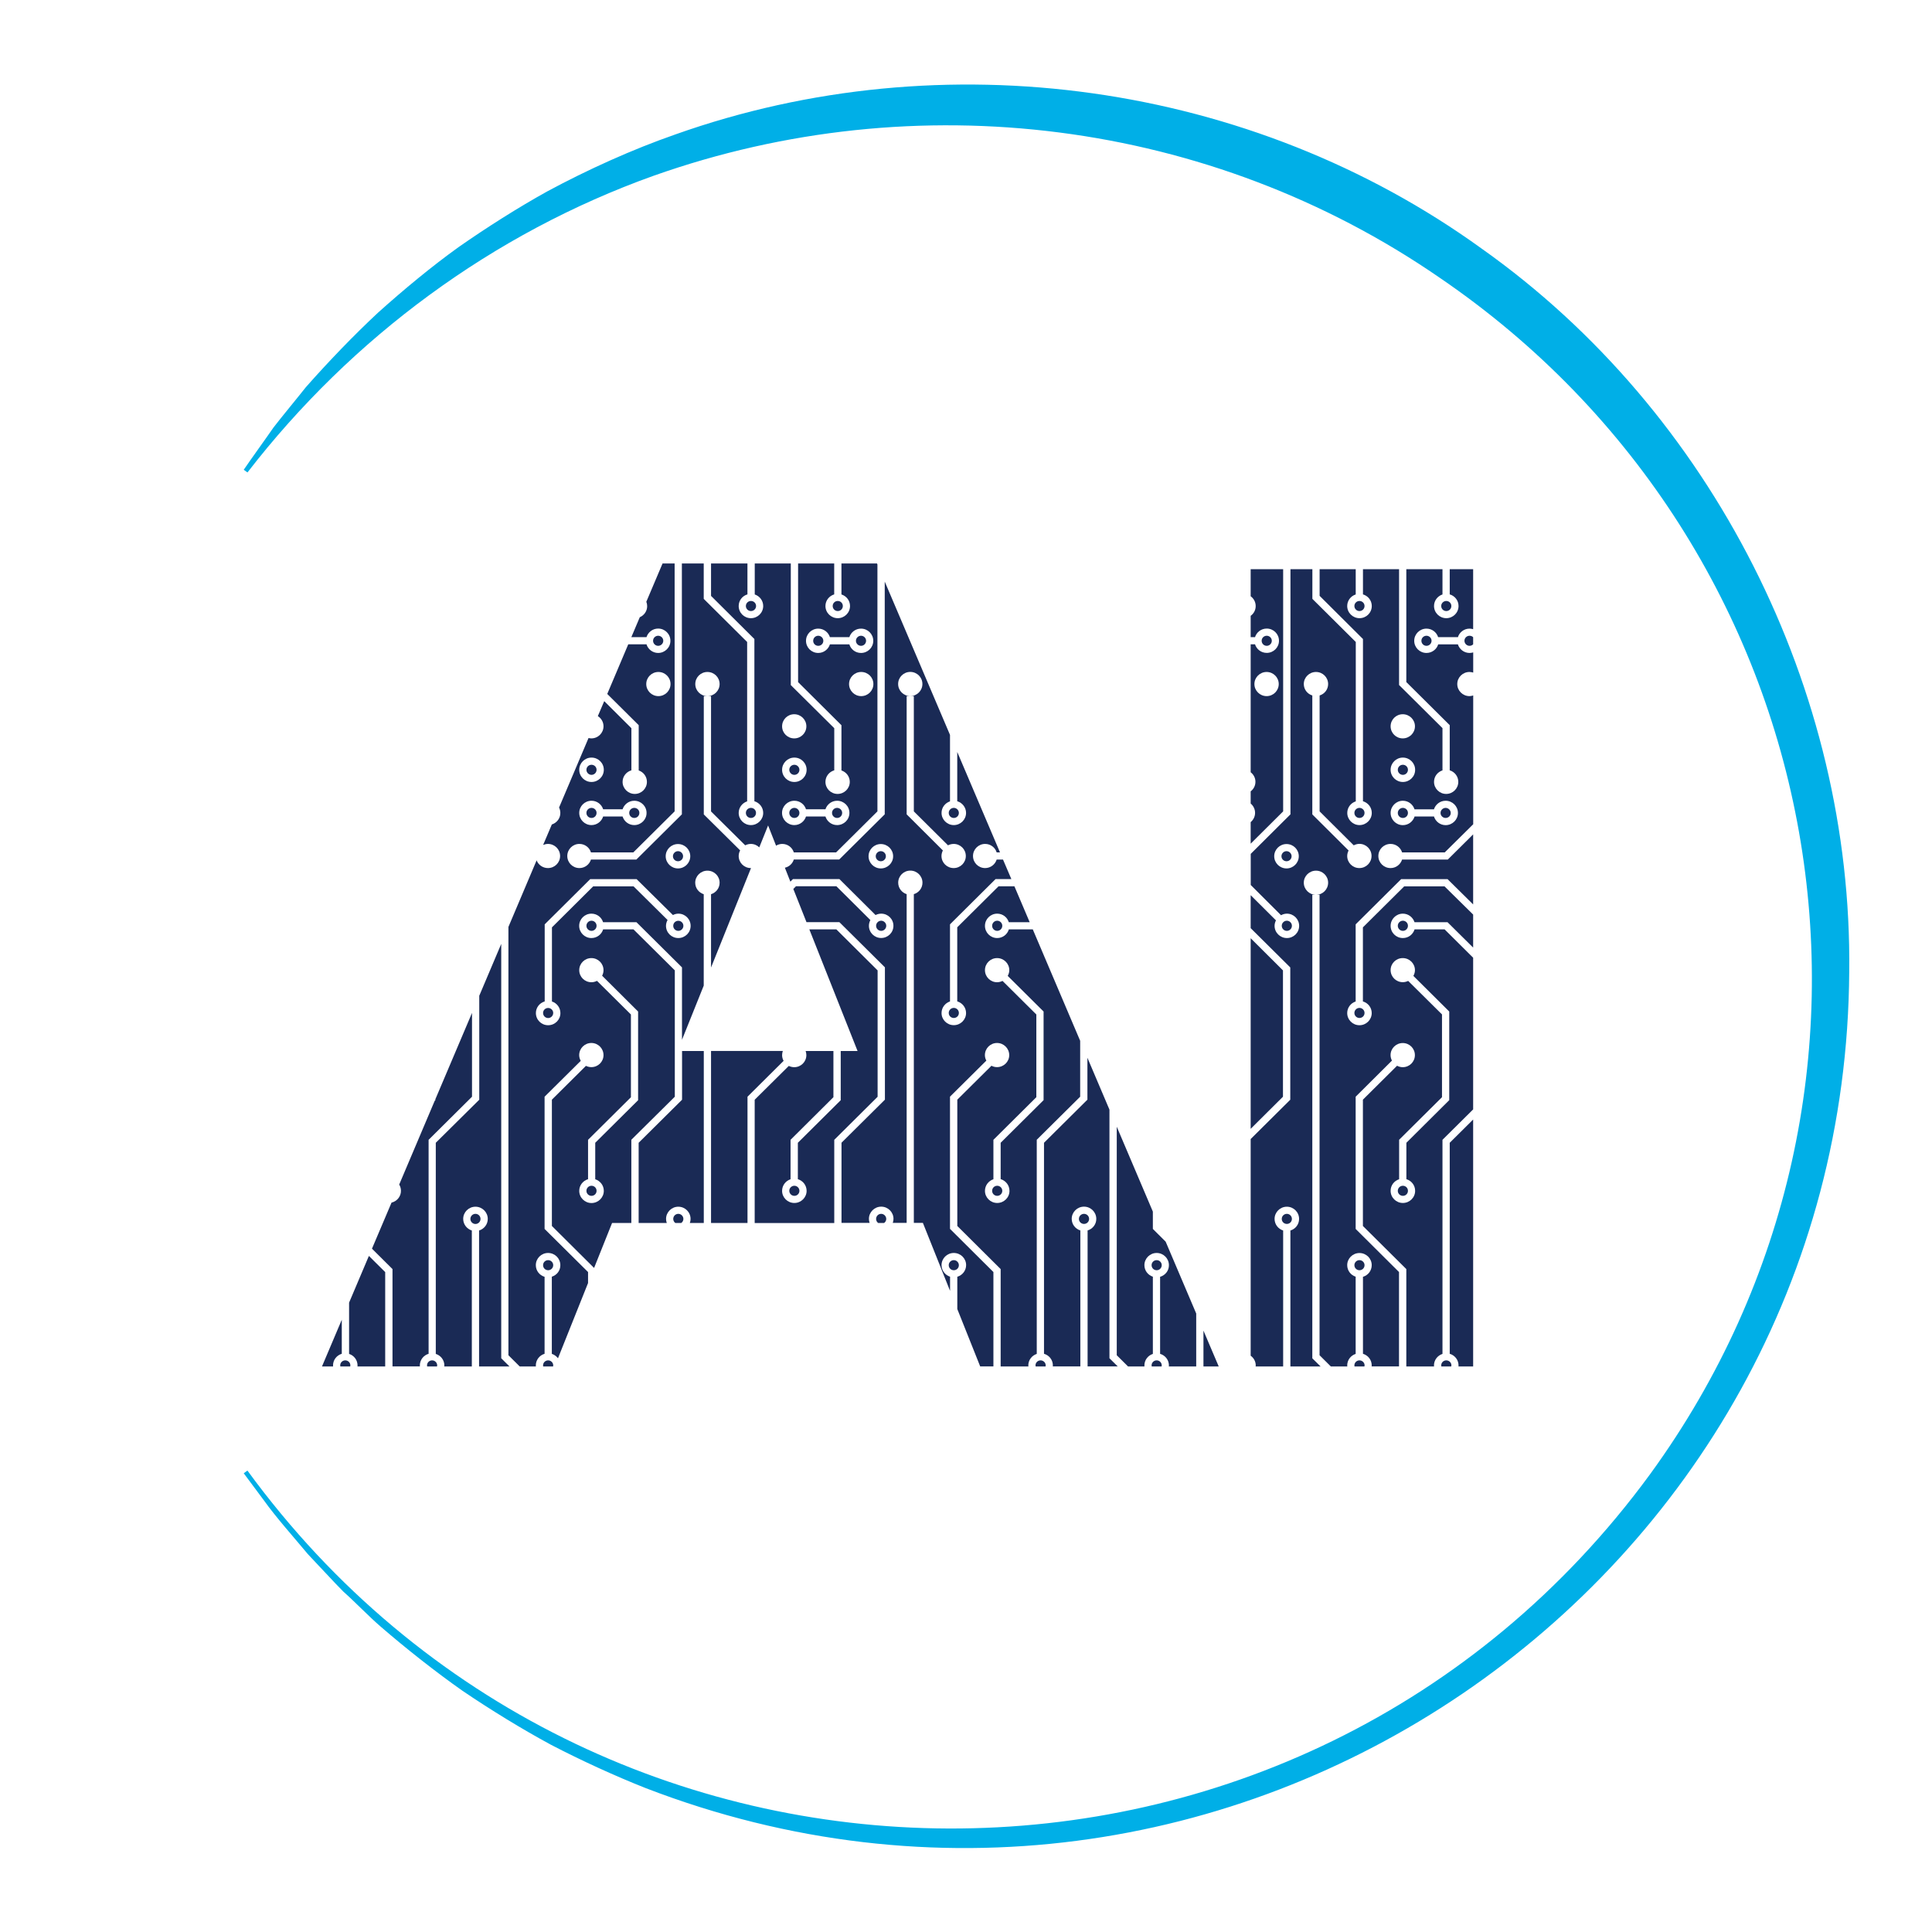<svg width="32" height="32" viewBox="0 0 32 32" fill="none" xmlns="http://www.w3.org/2000/svg">
<g clip-path="url(#clip0_16650_5240)">
<path d="M4.098 24.357C9.841 32.221 21.572 32.283 27.331 24.417C31.996 18.008 30.404 9.071 23.847 4.601C20.044 1.978 15.18 1.369 10.826 2.911C8.162 3.864 5.826 5.59 4.099 7.825L4.037 7.781C4.144 7.622 4.425 7.234 4.529 7.082C4.638 6.938 4.951 6.56 5.066 6.413C5.432 5.998 5.858 5.554 6.262 5.178C6.675 4.807 7.151 4.411 7.601 4.089C8.058 3.77 8.582 3.437 9.068 3.168C9.729 2.812 10.475 2.474 11.185 2.227C15.626 0.649 20.721 1.357 24.54 4.117C28.367 6.826 30.684 11.43 30.629 16.091C30.57 26.264 20.254 33.305 10.693 29.616C10.182 29.414 9.618 29.155 9.128 28.9C8.646 28.64 8.118 28.315 7.662 28.006C7.214 27.691 6.728 27.307 6.312 26.948C6.105 26.77 5.893 26.545 5.687 26.362C5.56 26.237 5.23 25.877 5.099 25.741C4.889 25.488 4.564 25.123 4.377 24.859L4.037 24.402L4.098 24.357Z" fill="#00AFE7"/>
<path d="M15.882 20.955C15.881 20.909 15.844 20.872 15.798 20.872C15.752 20.872 15.714 20.909 15.714 20.955C15.714 21.002 15.751 21.039 15.798 21.039C15.845 21.039 15.882 21.002 15.882 20.955Z" fill="#1A2A55"/>
<path d="M13.865 13.548C13.912 13.548 13.949 13.511 13.949 13.464C13.949 13.418 13.911 13.381 13.865 13.381C13.819 13.381 13.781 13.418 13.781 13.464C13.781 13.511 13.819 13.548 13.865 13.548Z" fill="#1A2A55"/>
<path d="M13.553 10.53C13.506 10.53 13.469 10.567 13.469 10.614C13.469 10.66 13.506 10.697 13.553 10.697C13.6 10.697 13.637 10.66 13.637 10.614C13.637 10.567 13.599 10.53 13.553 10.53Z" fill="#1A2A55"/>
<path d="M14.261 10.697C14.308 10.697 14.345 10.659 14.345 10.613C14.345 10.567 14.307 10.53 14.261 10.53C14.216 10.53 14.177 10.567 14.177 10.613C14.177 10.659 14.215 10.697 14.261 10.697Z" fill="#1A2A55"/>
<path d="M13.157 13.548C13.204 13.548 13.241 13.511 13.241 13.464C13.24 13.418 13.203 13.381 13.157 13.381C13.111 13.381 13.073 13.418 13.073 13.464C13.073 13.511 13.111 13.548 13.157 13.548Z" fill="#1A2A55"/>
<path d="M9.079 21.039C9.125 21.039 9.163 21.002 9.163 20.955C9.163 20.909 9.125 20.872 9.079 20.872C9.032 20.872 8.995 20.909 8.995 20.955C8.995 21.002 9.032 21.039 9.079 21.039Z" fill="#1A2A55"/>
<path d="M9.797 13.548C9.844 13.548 9.881 13.511 9.881 13.464C9.881 13.418 9.844 13.381 9.797 13.381C9.751 13.381 9.713 13.418 9.713 13.464C9.713 13.511 9.751 13.548 9.797 13.548Z" fill="#1A2A55"/>
<path d="M11.23 14.265C11.277 14.265 11.314 14.228 11.314 14.182C11.314 14.136 11.276 14.098 11.23 14.098C11.184 14.098 11.146 14.136 11.146 14.182C11.146 14.228 11.183 14.265 11.23 14.265Z" fill="#1A2A55"/>
<path d="M9.797 19.64C9.751 19.64 9.713 19.677 9.713 19.724C9.713 19.77 9.751 19.807 9.797 19.807C9.844 19.807 9.881 19.77 9.881 19.724C9.881 19.677 9.844 19.64 9.797 19.64Z" fill="#1A2A55"/>
<path d="M9.079 22.532C9.032 22.532 8.995 22.569 8.995 22.615C8.995 22.621 8.995 22.627 8.997 22.633H9.161C9.162 22.628 9.163 22.621 9.163 22.615C9.163 22.569 9.125 22.532 9.079 22.532Z" fill="#1A2A55"/>
<path d="M10.506 13.548C10.553 13.548 10.59 13.511 10.59 13.464C10.59 13.418 10.553 13.381 10.506 13.381C10.459 13.381 10.422 13.418 10.422 13.464C10.422 13.511 10.459 13.548 10.506 13.548Z" fill="#1A2A55"/>
<path d="M9.797 12.834C9.844 12.834 9.881 12.796 9.881 12.75C9.881 12.704 9.844 12.667 9.797 12.667C9.751 12.667 9.713 12.704 9.713 12.75C9.713 12.796 9.751 12.834 9.797 12.834Z" fill="#1A2A55"/>
<path d="M13.157 12.834C13.204 12.834 13.241 12.796 13.241 12.75C13.24 12.704 13.203 12.667 13.157 12.667C13.111 12.667 13.073 12.704 13.073 12.75C13.073 12.796 13.111 12.834 13.157 12.834Z" fill="#1A2A55"/>
<path d="M11.235 15.251C11.188 15.251 11.151 15.288 11.151 15.334C11.151 15.381 11.188 15.418 11.235 15.418C11.281 15.418 11.319 15.381 11.319 15.334C11.319 15.288 11.281 15.251 11.235 15.251Z" fill="#1A2A55"/>
<path d="M7.157 22.532C7.11 22.532 7.073 22.569 7.073 22.615C7.073 22.621 7.074 22.627 7.075 22.633H7.239C7.24 22.628 7.241 22.621 7.241 22.615C7.241 22.569 7.203 22.532 7.157 22.532Z" fill="#1A2A55"/>
<path d="M14.589 14.098C14.543 14.098 14.505 14.136 14.505 14.182C14.505 14.228 14.543 14.265 14.589 14.265C14.636 14.265 14.673 14.228 14.673 14.182C14.673 14.136 14.636 14.098 14.589 14.098Z" fill="#1A2A55"/>
<path d="M16.433 19.724C16.433 19.77 16.47 19.807 16.517 19.807C16.563 19.807 16.601 19.77 16.601 19.724C16.601 19.677 16.563 19.64 16.517 19.64C16.47 19.64 16.433 19.677 16.433 19.724Z" fill="#1A2A55"/>
<path d="M7.099 22.423V18.879L7.818 18.165V16.777L7.211 18.207V18.222L7.2 18.233L6.612 19.62C6.63 19.65 6.641 19.685 6.641 19.723C6.642 19.817 6.575 19.898 6.485 19.919L6.161 20.682L6.501 21.02V22.632H6.955C6.955 22.627 6.954 22.621 6.954 22.616C6.954 22.524 7.015 22.448 7.099 22.423Z" fill="#1A2A55"/>
<path d="M17.172 22.425V18.878L17.891 18.165V17.239L17.106 15.393H16.71C16.685 15.476 16.609 15.537 16.517 15.537C16.404 15.537 16.314 15.446 16.314 15.335C16.314 15.223 16.405 15.133 16.517 15.133C16.608 15.133 16.684 15.193 16.709 15.275H17.055L16.802 14.68H16.539L15.855 15.359V16.586C15.939 16.611 16.001 16.687 16.001 16.779C16.001 16.889 15.91 16.98 15.798 16.98C15.686 16.98 15.595 16.89 15.595 16.779C15.595 16.689 15.654 16.614 15.735 16.587V15.31L16.49 14.56H16.751L16.613 14.237H16.508C16.483 14.318 16.407 14.378 16.317 14.378C16.206 14.378 16.116 14.289 16.116 14.178C16.116 14.067 16.206 13.978 16.317 13.978C16.407 13.978 16.483 14.037 16.508 14.118H16.563L15.855 12.455V13.271C15.939 13.296 16.001 13.373 16.001 13.464C16.001 13.575 15.91 13.666 15.798 13.666C15.686 13.666 15.595 13.575 15.595 13.464C15.595 13.375 15.654 13.3 15.735 13.273V12.172L14.654 9.633V13.488L13.9 14.236H13.148C13.127 14.305 13.07 14.357 13 14.372L13.091 14.603L13.134 14.56H13.903L14.502 15.156C14.53 15.142 14.561 15.133 14.595 15.133C14.708 15.133 14.798 15.223 14.798 15.334C14.798 15.446 14.707 15.536 14.595 15.536C14.483 15.536 14.392 15.446 14.392 15.334C14.392 15.3 14.401 15.268 14.416 15.239L13.853 14.679H13.184L13.14 14.724L13.358 15.274H13.903L14.657 16.022V18.214L13.938 18.927V20.255H14.404C14.396 20.234 14.392 20.212 14.392 20.188C14.392 20.077 14.483 19.986 14.596 19.986C14.708 19.986 14.799 20.077 14.799 20.188C14.799 20.212 14.794 20.234 14.787 20.255H15.017V14.81C14.936 14.784 14.877 14.709 14.877 14.62C14.877 14.509 14.967 14.42 15.078 14.42C15.189 14.42 15.279 14.509 15.279 14.62C15.279 14.71 15.219 14.785 15.136 14.81V20.255H15.286L15.736 21.381V21.146C15.654 21.119 15.595 21.044 15.595 20.954C15.595 20.843 15.686 20.753 15.798 20.753C15.91 20.753 16.002 20.843 16.002 20.954C16.002 21.046 15.94 21.122 15.856 21.147V21.682L16.235 22.632H16.454V21.069L15.735 20.354V18.164L16.337 17.567C16.322 17.54 16.313 17.508 16.313 17.476C16.313 17.365 16.403 17.275 16.514 17.275C16.625 17.275 16.716 17.365 16.716 17.476C16.716 17.586 16.625 17.675 16.514 17.675C16.481 17.675 16.449 17.667 16.422 17.652L15.856 18.214V20.306L16.574 21.02V22.633H17.034C17.034 22.627 17.032 22.622 17.032 22.616C17.032 22.527 17.091 22.451 17.172 22.425ZM14.589 14.384C14.477 14.384 14.386 14.293 14.386 14.182C14.386 14.07 14.477 13.98 14.589 13.98C14.701 13.98 14.793 14.07 14.793 14.182C14.794 14.293 14.702 14.384 14.589 14.384ZM15.017 13.488V11.529H15.077C14.966 11.529 14.876 11.44 14.876 11.329C14.876 11.218 14.966 11.129 15.077 11.129C15.188 11.129 15.278 11.218 15.278 11.329C15.278 11.44 15.188 11.529 15.077 11.529H15.136V13.439L15.702 14.001C15.73 13.987 15.762 13.978 15.796 13.978C15.907 13.978 15.997 14.067 15.997 14.178C15.997 14.289 15.907 14.378 15.796 14.378C15.685 14.378 15.594 14.289 15.594 14.178C15.594 14.145 15.603 14.114 15.617 14.086L15.017 13.488ZM16.72 19.724C16.721 19.834 16.629 19.925 16.517 19.925C16.405 19.925 16.314 19.835 16.314 19.724C16.314 19.634 16.373 19.559 16.454 19.532V18.879L17.165 18.173V16.803L16.605 16.247C16.578 16.26 16.547 16.269 16.515 16.269C16.404 16.269 16.314 16.179 16.314 16.069C16.314 15.958 16.404 15.869 16.515 15.869C16.626 15.869 16.717 15.958 16.717 16.069C16.717 16.103 16.707 16.135 16.691 16.164L17.285 16.754V18.222L16.574 18.928V19.53C16.658 19.555 16.72 19.632 16.72 19.724Z" fill="#1A2A55"/>
<path d="M8.302 15.634L7.938 16.493V18.215L7.218 18.928V22.425C7.3 22.451 7.36 22.526 7.36 22.616C7.36 22.622 7.358 22.627 7.358 22.633H7.815V20.381C7.733 20.355 7.672 20.279 7.672 20.189C7.672 20.077 7.763 19.987 7.875 19.987C7.987 19.987 8.079 20.077 8.079 20.189C8.079 20.279 8.019 20.355 7.935 20.381V22.633H8.439L8.302 22.497V15.634Z" fill="#1A2A55"/>
<path d="M7.875 20.105C7.829 20.105 7.791 20.143 7.791 20.189C7.791 20.235 7.829 20.273 7.875 20.273C7.922 20.273 7.959 20.235 7.959 20.189C7.959 20.143 7.922 20.105 7.875 20.105Z" fill="#1A2A55"/>
<path d="M5.782 21.576V22.425C5.863 22.451 5.922 22.526 5.922 22.616C5.922 22.622 5.921 22.627 5.921 22.633H6.38V21.07L6.11 20.802L5.782 21.576Z" fill="#1A2A55"/>
<path d="M5.719 22.532C5.672 22.532 5.635 22.569 5.635 22.615C5.635 22.621 5.636 22.627 5.637 22.633H5.801C5.802 22.628 5.803 22.621 5.803 22.615C5.803 22.569 5.765 22.532 5.719 22.532Z" fill="#1A2A55"/>
<path d="M5.661 22.423V21.859L5.333 22.633H5.517C5.517 22.627 5.516 22.622 5.516 22.616C5.516 22.524 5.577 22.448 5.661 22.423Z" fill="#1A2A55"/>
<path d="M11.297 18.215L10.578 18.928V20.256H11.044C11.036 20.235 11.032 20.213 11.032 20.189C11.032 20.078 11.123 19.987 11.235 19.987C11.348 19.987 11.438 20.078 11.438 20.189C11.438 20.213 11.434 20.235 11.426 20.256H11.657V17.408H11.297V18.215Z" fill="#1A2A55"/>
<path d="M9.713 15.334C9.713 15.38 9.751 15.418 9.797 15.418C9.844 15.418 9.881 15.38 9.881 15.334C9.881 15.288 9.844 15.25 9.797 15.25C9.751 15.25 9.713 15.288 9.713 15.334Z" fill="#1A2A55"/>
<path d="M11.235 20.105C11.188 20.105 11.151 20.143 11.151 20.189C11.151 20.217 11.165 20.241 11.185 20.256H11.284C11.305 20.241 11.319 20.217 11.319 20.189C11.319 20.143 11.281 20.105 11.235 20.105Z" fill="#1A2A55"/>
<path d="M15.798 13.548C15.845 13.548 15.882 13.511 15.882 13.464C15.881 13.418 15.844 13.381 15.798 13.381C15.752 13.381 15.714 13.418 15.714 13.464C15.714 13.511 15.751 13.548 15.798 13.548Z" fill="#1A2A55"/>
<path d="M12.954 17.476C12.954 17.452 12.959 17.429 12.966 17.407H11.777V20.256H12.381V18.165L12.979 17.571C12.963 17.542 12.954 17.511 12.954 17.476Z" fill="#1A2A55"/>
<path d="M14.536 16.073L13.852 15.393H13.405L14.204 17.408H13.925V18.223L13.215 18.928V19.531C13.299 19.556 13.36 19.633 13.36 19.724C13.36 19.834 13.269 19.925 13.157 19.925C13.045 19.925 12.954 19.835 12.954 19.724C12.954 19.634 13.013 19.559 13.094 19.532V18.879L13.804 18.173V17.408H13.344C13.351 17.429 13.356 17.452 13.356 17.476C13.356 17.587 13.266 17.676 13.155 17.676C13.123 17.676 13.092 17.668 13.065 17.655L12.5 18.215V20.257H13.818V18.879L14.536 18.166V16.073Z" fill="#1A2A55"/>
<path d="M13.157 19.807C13.204 19.807 13.241 19.77 13.241 19.723C13.24 19.677 13.203 19.64 13.157 19.64C13.111 19.64 13.073 19.677 13.073 19.723C13.073 19.77 13.111 19.807 13.157 19.807Z" fill="#1A2A55"/>
<path d="M19.242 20.955C19.242 20.909 19.204 20.872 19.158 20.872C19.111 20.872 19.074 20.909 19.074 20.955C19.074 21.002 19.111 21.039 19.158 21.039C19.204 21.039 19.242 21.002 19.242 20.955Z" fill="#1A2A55"/>
<path d="M14.679 15.334C14.679 15.288 14.64 15.25 14.595 15.25C14.549 15.25 14.511 15.288 14.511 15.334C14.511 15.38 14.548 15.418 14.595 15.418C14.641 15.418 14.679 15.38 14.679 15.334Z" fill="#1A2A55"/>
<path d="M18.376 18.379L18.011 17.52V18.214L17.292 18.928V22.423C17.377 22.447 17.439 22.524 17.439 22.616C17.439 22.621 17.437 22.627 17.437 22.632H17.894V20.38C17.811 20.354 17.751 20.279 17.751 20.188C17.751 20.077 17.842 19.986 17.955 19.986C18.067 19.986 18.158 20.077 18.158 20.188C18.159 20.279 18.097 20.355 18.014 20.38V22.632H18.513L18.376 22.497V18.379Z" fill="#1A2A55"/>
<path d="M19.933 22.633H20.186L19.933 22.039V22.633Z" fill="#1A2A55"/>
<path d="M18.039 20.189C18.039 20.142 18.001 20.105 17.955 20.105C17.908 20.105 17.87 20.142 17.87 20.189C17.87 20.235 17.908 20.272 17.955 20.272C18.001 20.272 18.039 20.235 18.039 20.189Z" fill="#1A2A55"/>
<path d="M17.235 22.532C17.189 22.532 17.151 22.569 17.151 22.615C17.151 22.621 17.152 22.627 17.154 22.633H17.318C17.319 22.628 17.32 22.621 17.32 22.615C17.32 22.569 17.281 22.532 17.235 22.532Z" fill="#1A2A55"/>
<path d="M15.798 16.861C15.845 16.861 15.882 16.824 15.882 16.778C15.882 16.731 15.844 16.694 15.798 16.694C15.752 16.694 15.714 16.731 15.714 16.778C15.714 16.824 15.751 16.861 15.798 16.861Z" fill="#1A2A55"/>
<path d="M16.433 15.334C16.433 15.38 16.47 15.418 16.517 15.418C16.563 15.418 16.601 15.38 16.601 15.334C16.601 15.288 16.563 15.25 16.517 15.25C16.47 15.25 16.433 15.288 16.433 15.334Z" fill="#1A2A55"/>
<path d="M19.158 22.532C19.111 22.532 19.074 22.569 19.074 22.615C19.074 22.621 19.075 22.627 19.076 22.633H19.24C19.241 22.628 19.242 22.621 19.242 22.615C19.242 22.569 19.204 22.532 19.158 22.532Z" fill="#1A2A55"/>
<path d="M10.986 10.613C10.986 10.567 10.948 10.53 10.901 10.53C10.855 10.53 10.817 10.567 10.817 10.613C10.817 10.659 10.855 10.697 10.901 10.697C10.948 10.697 10.986 10.659 10.986 10.613Z" fill="#1A2A55"/>
<path d="M11.717 14.421C11.829 14.421 11.919 14.51 11.919 14.621C11.919 14.711 11.859 14.785 11.777 14.811V16.025L12.439 14.378H12.436C12.325 14.378 12.235 14.289 12.235 14.178C12.235 14.144 12.244 14.113 12.259 14.085L11.657 13.489V11.53H11.717C11.606 11.53 11.516 11.44 11.516 11.33C11.516 11.219 11.606 11.13 11.717 11.13C11.829 11.13 11.919 11.219 11.919 11.33C11.919 11.44 11.829 11.53 11.717 11.53H11.777V13.44L12.343 14.001C12.371 13.987 12.402 13.978 12.436 13.978C12.491 13.978 12.54 14 12.576 14.035L12.722 13.672L12.854 14.007C12.884 13.989 12.919 13.978 12.957 13.978C13.047 13.978 13.123 14.037 13.148 14.118H13.849L14.533 13.439V9.35L14.526 9.333H13.937V9.846C14.019 9.872 14.079 9.947 14.079 10.037C14.079 10.149 13.988 10.239 13.876 10.239C13.764 10.239 13.672 10.149 13.672 10.037C13.672 9.946 13.734 9.87 13.817 9.845V9.333H13.219V11.298L13.937 12.012V12.761C14.017 12.788 14.075 12.862 14.075 12.95C14.075 13.061 13.984 13.15 13.873 13.15C13.762 13.15 13.672 13.061 13.672 12.95C13.672 12.859 13.734 12.783 13.818 12.759V12.061L13.098 11.347V9.333H12.501V9.846C12.582 9.873 12.641 9.948 12.641 10.037C12.641 10.149 12.55 10.239 12.438 10.239C12.325 10.239 12.235 10.149 12.235 10.037C12.235 9.946 12.296 9.869 12.38 9.845V9.333H11.777V9.87L12.495 10.584V13.271C12.579 13.296 12.641 13.373 12.641 13.464C12.641 13.575 12.55 13.666 12.438 13.666C12.325 13.666 12.235 13.575 12.235 13.464C12.235 13.375 12.294 13.3 12.375 13.273V10.633L11.656 9.919V9.333H11.294V13.488L10.54 14.237H9.788C9.763 14.318 9.687 14.378 9.597 14.378C9.486 14.378 9.396 14.289 9.396 14.178C9.396 14.067 9.486 13.978 9.597 13.978C9.687 13.978 9.763 14.037 9.788 14.118H10.49L11.174 13.439V9.333H10.974L10.705 9.967C10.714 9.989 10.719 10.013 10.719 10.038C10.72 10.121 10.669 10.192 10.597 10.223L10.457 10.553H10.708C10.734 10.471 10.81 10.411 10.901 10.411C11.014 10.411 11.104 10.502 11.104 10.613C11.105 10.724 11.013 10.815 10.901 10.815C10.81 10.815 10.733 10.754 10.708 10.672H10.406L10.058 11.494L10.579 12.011V12.761C10.658 12.788 10.715 12.862 10.715 12.95C10.715 13.06 10.625 13.15 10.514 13.15C10.403 13.15 10.312 13.06 10.312 12.95C10.312 12.859 10.374 12.783 10.458 12.759V12.061L10.008 11.613L9.902 11.861C9.959 11.897 9.996 11.959 9.996 12.03C9.996 12.14 9.906 12.23 9.795 12.23C9.779 12.23 9.763 12.227 9.748 12.224L9.26 13.375C9.273 13.402 9.281 13.432 9.281 13.464C9.282 13.553 9.223 13.629 9.14 13.656L8.996 13.995C9.021 13.985 9.047 13.978 9.075 13.978C9.187 13.978 9.277 14.067 9.277 14.178C9.277 14.289 9.187 14.378 9.075 14.378C8.99 14.378 8.917 14.325 8.888 14.25L8.421 15.353V22.447L8.608 22.633H8.876C8.876 22.627 8.875 22.622 8.875 22.616C8.875 22.524 8.936 22.448 9.02 22.423V21.148C8.936 21.123 8.875 21.047 8.875 20.955C8.875 20.843 8.966 20.753 9.078 20.753C9.19 20.753 9.281 20.843 9.281 20.955C9.282 21.045 9.223 21.12 9.14 21.146V22.424C9.181 22.438 9.216 22.463 9.242 22.497L9.74 21.251V21.069L9.02 20.355V18.165L9.619 17.571C9.603 17.542 9.593 17.51 9.593 17.476C9.593 17.365 9.684 17.275 9.795 17.275C9.906 17.275 9.996 17.365 9.996 17.476C9.996 17.586 9.906 17.675 9.795 17.675C9.762 17.675 9.732 17.667 9.705 17.654L9.141 18.214V20.306L9.84 21.001L10.138 20.256H10.457V18.878L11.177 18.165V16.072L10.492 15.393H9.99C9.965 15.476 9.888 15.537 9.796 15.537C9.684 15.537 9.593 15.446 9.593 15.335C9.593 15.223 9.684 15.133 9.796 15.133C9.888 15.133 9.964 15.193 9.989 15.275H10.542L11.296 16.023V17.222L11.656 16.325V14.811C11.574 14.785 11.515 14.71 11.515 14.621C11.515 14.51 11.606 14.421 11.717 14.421ZM13.746 10.673C13.72 10.754 13.644 10.815 13.553 10.815C13.44 10.815 13.35 10.725 13.35 10.614C13.35 10.502 13.441 10.412 13.553 10.412C13.644 10.412 13.72 10.472 13.746 10.553H14.068C14.094 10.472 14.17 10.412 14.261 10.412C14.373 10.412 14.464 10.502 14.464 10.614C14.464 10.725 14.373 10.815 14.261 10.815C14.169 10.815 14.093 10.755 14.068 10.673H13.746ZM14.063 11.33C14.063 11.219 14.153 11.13 14.264 11.13C14.376 11.13 14.466 11.219 14.466 11.33C14.466 11.44 14.376 11.53 14.264 11.53C14.153 11.53 14.063 11.44 14.063 11.33ZM13.155 11.83C13.265 11.83 13.356 11.919 13.356 12.03C13.356 12.141 13.266 12.23 13.155 12.23C13.044 12.23 12.954 12.141 12.954 12.03C12.954 11.919 13.044 11.83 13.155 11.83ZM13.157 12.548C13.27 12.548 13.36 12.639 13.36 12.75C13.36 12.862 13.269 12.952 13.157 12.952C13.045 12.952 12.954 12.862 12.954 12.75C12.954 12.639 13.045 12.548 13.157 12.548ZM13.157 13.263C13.248 13.263 13.324 13.322 13.35 13.404H13.672C13.698 13.323 13.775 13.263 13.865 13.263C13.978 13.263 14.069 13.353 14.069 13.464C14.069 13.576 13.978 13.666 13.865 13.666C13.774 13.666 13.698 13.606 13.672 13.524H13.35C13.324 13.605 13.248 13.666 13.157 13.666C13.044 13.666 12.953 13.575 12.953 13.464C12.953 13.353 13.045 13.263 13.157 13.263ZM10.704 11.33C10.704 11.219 10.794 11.13 10.905 11.13C11.016 11.13 11.106 11.219 11.106 11.33C11.106 11.44 11.016 11.53 10.905 11.53C10.794 11.53 10.704 11.44 10.704 11.33ZM9.797 12.548C9.91 12.548 10.001 12.639 10.001 12.75C10.001 12.862 9.909 12.952 9.797 12.952C9.685 12.952 9.594 12.862 9.594 12.75C9.594 12.639 9.685 12.548 9.797 12.548ZM9.797 13.263C9.888 13.263 9.964 13.322 9.99 13.404H10.312C10.338 13.323 10.415 13.263 10.505 13.263C10.618 13.263 10.709 13.353 10.709 13.464C10.71 13.575 10.618 13.666 10.505 13.666C10.414 13.666 10.338 13.606 10.312 13.524H9.99C9.964 13.605 9.888 13.666 9.797 13.666C9.684 13.666 9.594 13.575 9.594 13.464C9.594 13.353 9.685 13.263 9.797 13.263ZM11.23 13.98C11.342 13.98 11.433 14.07 11.433 14.182C11.433 14.293 11.342 14.384 11.23 14.384C11.118 14.384 11.026 14.293 11.026 14.182C11.026 14.07 11.117 13.98 11.23 13.98ZM9.795 15.869C9.906 15.869 9.996 15.958 9.996 16.069C9.996 16.102 9.988 16.133 9.973 16.161L10.569 16.754V18.223L9.859 18.928V19.532C9.941 19.559 10.001 19.634 10.001 19.724C10.001 19.835 9.909 19.926 9.797 19.926C9.685 19.926 9.594 19.836 9.594 19.724C9.594 19.633 9.656 19.556 9.74 19.531V18.879L10.45 18.174V16.803L9.888 16.246C9.86 16.26 9.829 16.269 9.796 16.269C9.684 16.269 9.594 16.18 9.594 16.069C9.594 15.958 9.684 15.869 9.795 15.869ZM11.235 15.537C11.122 15.537 11.031 15.447 11.031 15.335C11.031 15.3 11.041 15.267 11.057 15.238L10.494 14.681H9.825L9.142 15.36V16.588C9.223 16.614 9.282 16.69 9.282 16.779C9.283 16.89 9.192 16.981 9.079 16.981C8.966 16.981 8.876 16.891 8.876 16.779C8.876 16.688 8.938 16.611 9.022 16.587V15.31L9.776 14.561H10.544L11.146 15.156C11.173 15.142 11.203 15.133 11.236 15.133C11.349 15.133 11.439 15.224 11.439 15.335C11.439 15.447 11.347 15.537 11.235 15.537Z" fill="#1A2A55"/>
<path d="M13.792 10.037C13.792 10.084 13.829 10.121 13.876 10.121C13.923 10.121 13.96 10.084 13.96 10.037C13.96 9.991 13.923 9.954 13.876 9.954C13.829 9.954 13.792 9.991 13.792 10.037Z" fill="#1A2A55"/>
<path d="M19.095 20.355V20.068L18.497 18.662V22.447L18.684 22.633H18.956C18.956 22.627 18.955 22.622 18.955 22.616C18.955 22.526 19.014 22.451 19.095 22.425V21.146C19.014 21.12 18.955 21.045 18.955 20.955C18.955 20.844 19.046 20.753 19.158 20.753C19.27 20.753 19.361 20.844 19.361 20.955C19.362 21.047 19.3 21.123 19.215 21.148V22.424C19.299 22.448 19.361 22.525 19.361 22.616C19.361 22.622 19.36 22.627 19.359 22.633H19.813V21.756L19.307 20.566L19.095 20.355Z" fill="#1A2A55"/>
<path d="M9.079 16.695C9.032 16.695 8.995 16.732 8.995 16.778C8.995 16.824 9.032 16.862 9.079 16.862C9.125 16.862 9.163 16.824 9.163 16.778C9.163 16.732 9.125 16.695 9.079 16.695Z" fill="#1A2A55"/>
<path d="M12.438 13.548C12.485 13.548 12.522 13.511 12.522 13.464C12.522 13.418 12.485 13.381 12.438 13.381C12.391 13.381 12.354 13.418 12.354 13.464C12.354 13.511 12.391 13.548 12.438 13.548Z" fill="#1A2A55"/>
<path d="M14.595 20.105C14.548 20.105 14.511 20.143 14.511 20.189C14.511 20.217 14.524 20.241 14.545 20.256H14.644C14.665 20.241 14.679 20.217 14.679 20.189C14.679 20.143 14.64 20.105 14.595 20.105Z" fill="#1A2A55"/>
<path d="M12.354 10.037C12.354 10.084 12.392 10.121 12.438 10.121C12.485 10.121 12.523 10.084 12.523 10.037C12.523 9.991 12.485 9.954 12.438 9.954C12.392 9.954 12.354 9.991 12.354 10.037Z" fill="#1A2A55"/>
<path d="M22.601 20.955C22.601 20.909 22.563 20.872 22.517 20.872C22.471 20.872 22.433 20.909 22.433 20.955C22.433 21.002 22.471 21.039 22.517 21.039C22.564 21.039 22.601 21.002 22.601 20.955Z" fill="#1A2A55"/>
<path d="M24.012 9.428V9.845C24.096 9.869 24.158 9.946 24.158 10.037C24.158 10.149 24.067 10.239 23.955 10.239C23.843 10.239 23.752 10.149 23.752 10.037C23.752 9.948 23.811 9.873 23.892 9.846V9.428H23.293V11.297L24.012 12.011V12.759C24.094 12.784 24.154 12.86 24.154 12.95C24.154 13.06 24.064 13.15 23.953 13.15C23.842 13.15 23.752 13.06 23.752 12.95C23.752 12.86 23.811 12.786 23.892 12.76V12.06L23.173 11.346V9.428H22.575V9.845C22.659 9.869 22.721 9.946 22.721 10.037C22.721 10.149 22.63 10.239 22.518 10.239C22.406 10.239 22.314 10.149 22.314 10.037C22.314 9.947 22.374 9.872 22.455 9.846V9.428H21.857V9.869L22.575 10.584V13.271C22.659 13.296 22.721 13.372 22.721 13.464C22.721 13.575 22.63 13.666 22.518 13.666C22.406 13.666 22.315 13.575 22.315 13.464C22.315 13.374 22.375 13.299 22.456 13.273V10.633L21.737 9.919V9.428H21.374V13.488L20.716 14.143V14.658L21.218 15.159C21.247 15.143 21.28 15.133 21.315 15.133C21.427 15.133 21.518 15.224 21.518 15.335C21.518 15.447 21.427 15.537 21.315 15.537C21.203 15.537 21.111 15.447 21.111 15.335C21.111 15.302 21.12 15.272 21.134 15.244L20.715 14.827V15.373L21.371 16.024V18.215L20.715 18.866V22.455C20.766 22.491 20.799 22.55 20.799 22.616C20.799 22.622 20.797 22.628 20.797 22.633H21.253V20.381C21.171 20.355 21.111 20.279 21.111 20.189C21.111 20.078 21.202 19.987 21.314 19.987C21.427 19.987 21.517 20.078 21.517 20.189C21.517 20.28 21.457 20.356 21.373 20.381V22.633H21.873L21.736 22.498V14.821H21.797C21.686 14.821 21.595 14.731 21.595 14.62C21.595 14.51 21.686 14.421 21.797 14.421C21.908 14.421 21.998 14.51 21.998 14.62C21.998 14.731 21.908 14.821 21.797 14.821H21.856V22.447L22.043 22.633H22.316C22.315 22.627 22.314 22.622 22.314 22.616C22.314 22.526 22.373 22.451 22.454 22.425V21.146C22.373 21.12 22.314 21.045 22.314 20.955C22.314 20.844 22.405 20.754 22.517 20.754C22.629 20.754 22.72 20.844 22.72 20.955C22.72 21.047 22.659 21.123 22.575 21.148V22.423C22.659 22.448 22.72 22.524 22.72 22.616C22.72 22.621 22.719 22.627 22.718 22.632H23.172V21.069L22.454 20.355V18.165L23.055 17.567C23.041 17.54 23.032 17.509 23.032 17.476C23.032 17.365 23.123 17.276 23.234 17.276C23.345 17.276 23.435 17.365 23.435 17.476C23.435 17.587 23.345 17.676 23.234 17.676C23.2 17.676 23.168 17.667 23.14 17.652L22.574 18.214V20.306L23.293 21.02V22.633H23.753C23.752 22.627 23.751 22.622 23.751 22.616C23.751 22.526 23.811 22.451 23.892 22.425V18.879L24.4 18.375V15.863L23.927 15.393H23.43C23.404 15.477 23.328 15.537 23.236 15.537C23.123 15.537 23.033 15.447 23.033 15.335C23.033 15.224 23.124 15.133 23.236 15.133C23.327 15.133 23.403 15.194 23.429 15.275H23.976L24.4 15.695V15.148L23.926 14.681H23.258L22.574 15.36V16.587C22.658 16.611 22.72 16.688 22.72 16.779C22.72 16.89 22.629 16.981 22.517 16.981C22.405 16.981 22.314 16.891 22.314 16.779C22.314 16.69 22.373 16.614 22.454 16.588V15.31L23.208 14.561H23.976L24.4 14.98V13.82L23.98 14.237H23.223C23.197 14.318 23.122 14.378 23.032 14.378C22.92 14.378 22.83 14.289 22.83 14.178C22.83 14.067 22.92 13.978 23.032 13.978C23.122 13.978 23.197 14.037 23.223 14.118H23.93L24.401 13.652V11.519C24.381 11.525 24.36 11.53 24.339 11.53C24.228 11.53 24.137 11.44 24.137 11.33C24.137 11.219 24.228 11.13 24.339 11.13C24.36 11.13 24.381 11.134 24.401 11.14V10.806C24.381 10.811 24.362 10.815 24.341 10.815C24.248 10.815 24.171 10.753 24.146 10.669V10.673H23.821C23.796 10.754 23.719 10.815 23.627 10.815C23.515 10.815 23.424 10.725 23.424 10.614C23.424 10.502 23.515 10.412 23.627 10.412C23.718 10.412 23.794 10.472 23.82 10.553H24.146V10.558C24.17 10.474 24.248 10.412 24.34 10.412C24.361 10.412 24.381 10.416 24.4 10.421V9.428H24.012ZM21.309 14.384C21.196 14.384 21.105 14.293 21.105 14.182C21.105 14.07 21.197 13.98 21.309 13.98C21.421 13.98 21.512 14.07 21.512 14.182C21.512 14.293 21.421 14.384 21.309 14.384ZM23.234 15.869C23.345 15.869 23.436 15.958 23.436 16.069C23.436 16.103 23.426 16.135 23.41 16.164L24.004 16.754V18.222L23.294 18.928V19.531C23.378 19.556 23.439 19.632 23.439 19.723C23.44 19.834 23.348 19.925 23.236 19.925C23.124 19.925 23.033 19.835 23.033 19.723C23.033 19.633 23.092 19.558 23.174 19.532V18.878L23.884 18.173V16.802L23.324 16.247C23.297 16.26 23.267 16.268 23.235 16.268C23.123 16.268 23.033 16.179 23.033 16.068C23.033 15.957 23.123 15.869 23.234 15.869ZM22.515 14.378C22.404 14.378 22.314 14.289 22.314 14.178C22.314 14.145 22.323 14.114 22.337 14.087L21.736 13.489V11.519C21.654 11.494 21.595 11.419 21.595 11.33C21.595 11.219 21.686 11.13 21.797 11.13C21.908 11.13 21.998 11.219 21.998 11.33C21.998 11.419 21.939 11.494 21.857 11.519V13.439L22.422 14.001C22.45 13.987 22.482 13.977 22.516 13.977C22.627 13.977 22.717 14.067 22.717 14.177C22.717 14.288 22.627 14.378 22.515 14.378ZM23.234 11.83C23.345 11.83 23.436 11.919 23.436 12.03C23.436 12.141 23.345 12.23 23.234 12.23C23.123 12.23 23.033 12.141 23.033 12.03C23.033 11.919 23.123 11.83 23.234 11.83ZM23.236 12.548C23.348 12.548 23.439 12.639 23.439 12.75C23.44 12.862 23.348 12.952 23.236 12.952C23.124 12.952 23.033 12.862 23.033 12.75C23.033 12.639 23.124 12.548 23.236 12.548ZM23.944 13.667C23.852 13.667 23.774 13.604 23.75 13.52V13.524H23.43C23.404 13.606 23.328 13.667 23.236 13.667C23.123 13.667 23.033 13.576 23.033 13.465C23.033 13.354 23.124 13.263 23.236 13.263C23.327 13.263 23.403 13.323 23.429 13.405H23.749V13.41C23.774 13.325 23.851 13.263 23.944 13.263C24.056 13.263 24.148 13.353 24.148 13.465C24.148 13.576 24.057 13.667 23.944 13.667Z" fill="#1A2A55"/>
<path d="M21.25 16.073L20.715 15.54V18.697L21.25 18.165V16.073Z" fill="#1A2A55"/>
<path d="M22.517 22.532C22.471 22.532 22.433 22.569 22.433 22.615C22.433 22.621 22.434 22.627 22.435 22.633H22.599C22.601 22.627 22.602 22.621 22.602 22.615C22.602 22.569 22.563 22.532 22.517 22.532Z" fill="#1A2A55"/>
<path d="M21.253 9.428H20.715V9.876C20.765 9.912 20.798 9.971 20.798 10.037C20.799 10.105 20.765 10.164 20.715 10.2V10.553H20.786V10.557C20.81 10.473 20.888 10.411 20.981 10.411C21.093 10.411 21.184 10.501 21.184 10.613C21.184 10.724 21.093 10.814 20.981 10.814C20.888 10.814 20.81 10.752 20.786 10.668V10.672H20.715V12.791C20.763 12.828 20.794 12.884 20.794 12.949C20.794 13.014 20.763 13.071 20.715 13.107V13.309C20.759 13.346 20.788 13.401 20.788 13.463C20.788 13.526 20.759 13.58 20.715 13.617V13.974L21.253 13.439V9.428ZM20.979 11.53C20.868 11.53 20.777 11.44 20.777 11.33C20.777 11.219 20.868 11.13 20.979 11.13C21.09 11.13 21.18 11.219 21.18 11.33C21.18 11.44 21.09 11.53 20.979 11.53Z" fill="#1A2A55"/>
<path d="M21.065 10.613C21.065 10.567 21.027 10.53 20.981 10.53C20.934 10.53 20.897 10.567 20.897 10.613C20.897 10.659 20.934 10.697 20.981 10.697C21.027 10.697 21.065 10.659 21.065 10.613Z" fill="#1A2A55"/>
<path d="M23.236 13.381C23.189 13.381 23.152 13.419 23.152 13.465C23.152 13.511 23.189 13.548 23.236 13.548C23.283 13.548 23.32 13.511 23.32 13.465C23.32 13.419 23.283 13.381 23.236 13.381Z" fill="#1A2A55"/>
<path d="M23.944 13.381C23.898 13.381 23.86 13.419 23.86 13.465C23.86 13.511 23.898 13.548 23.944 13.548C23.991 13.548 24.029 13.511 24.029 13.465C24.028 13.419 23.99 13.381 23.944 13.381Z" fill="#1A2A55"/>
<path d="M23.152 19.724C23.152 19.77 23.19 19.807 23.236 19.807C23.283 19.807 23.32 19.77 23.32 19.724C23.32 19.677 23.283 19.64 23.236 19.64C23.19 19.64 23.152 19.677 23.152 19.724Z" fill="#1A2A55"/>
<path d="M21.309 14.098C21.262 14.098 21.225 14.136 21.225 14.182C21.225 14.228 21.262 14.265 21.309 14.265C21.355 14.265 21.393 14.228 21.393 14.182C21.393 14.136 21.354 14.098 21.309 14.098Z" fill="#1A2A55"/>
<path d="M21.398 15.334C21.398 15.288 21.36 15.25 21.314 15.25C21.268 15.25 21.23 15.288 21.23 15.334C21.23 15.38 21.267 15.418 21.314 15.418C21.361 15.418 21.398 15.38 21.398 15.334Z" fill="#1A2A55"/>
<path d="M22.517 10.121C22.564 10.121 22.601 10.084 22.601 10.037C22.601 9.991 22.563 9.954 22.517 9.954C22.471 9.954 22.433 9.991 22.433 10.037C22.433 10.084 22.471 10.121 22.517 10.121Z" fill="#1A2A55"/>
<path d="M24.012 22.423C24.096 22.448 24.158 22.524 24.158 22.616C24.158 22.622 24.157 22.627 24.157 22.633H24.4V18.543L24.012 18.928V22.423Z" fill="#1A2A55"/>
<path d="M23.543 10.613C23.543 10.659 23.58 10.697 23.627 10.697C23.673 10.697 23.711 10.659 23.711 10.613C23.711 10.567 23.673 10.53 23.627 10.53C23.58 10.53 23.543 10.567 23.543 10.613Z" fill="#1A2A55"/>
<path d="M23.152 15.334C23.152 15.38 23.19 15.418 23.236 15.418C23.283 15.418 23.32 15.38 23.32 15.334C23.32 15.288 23.283 15.25 23.236 15.25C23.19 15.25 23.152 15.288 23.152 15.334Z" fill="#1A2A55"/>
<path d="M22.517 16.861C22.564 16.861 22.601 16.824 22.601 16.778C22.601 16.731 22.563 16.694 22.517 16.694C22.471 16.694 22.433 16.731 22.433 16.778C22.433 16.824 22.471 16.861 22.517 16.861Z" fill="#1A2A55"/>
<path d="M23.955 22.532C23.908 22.532 23.871 22.569 23.871 22.615C23.871 22.621 23.872 22.627 23.873 22.633H24.037C24.039 22.627 24.04 22.621 24.04 22.615C24.04 22.569 24.001 22.532 23.955 22.532Z" fill="#1A2A55"/>
<path d="M23.236 12.834C23.283 12.834 23.32 12.796 23.32 12.75C23.32 12.704 23.283 12.667 23.236 12.667C23.189 12.667 23.152 12.704 23.152 12.75C23.152 12.796 23.189 12.834 23.236 12.834Z" fill="#1A2A55"/>
<path d="M22.517 13.548C22.564 13.548 22.601 13.511 22.601 13.464C22.601 13.418 22.563 13.381 22.517 13.381C22.471 13.381 22.433 13.418 22.433 13.464C22.433 13.511 22.471 13.548 22.517 13.548Z" fill="#1A2A55"/>
<path d="M21.398 20.189C21.398 20.142 21.36 20.105 21.314 20.105C21.268 20.105 21.23 20.142 21.23 20.189C21.23 20.235 21.267 20.272 21.314 20.272C21.361 20.272 21.398 20.235 21.398 20.189Z" fill="#1A2A55"/>
<path d="M23.955 10.121C24.002 10.121 24.039 10.084 24.039 10.037C24.039 9.991 24.001 9.954 23.955 9.954C23.909 9.954 23.871 9.991 23.871 10.037C23.871 10.084 23.908 10.121 23.955 10.121Z" fill="#1A2A55"/>
<path d="M24.256 10.613C24.256 10.659 24.294 10.697 24.34 10.697C24.364 10.697 24.385 10.687 24.4 10.672V10.554C24.385 10.539 24.364 10.53 24.34 10.53C24.294 10.53 24.256 10.567 24.256 10.613Z" fill="#1A2A55"/>
</g>
<defs>
<clipPath id="clip0_16650_5240">
<rect width="29.333" height="29.333" fill="white" transform="translate(1.333 1.333)"/>
</clipPath>
</defs>
</svg>
